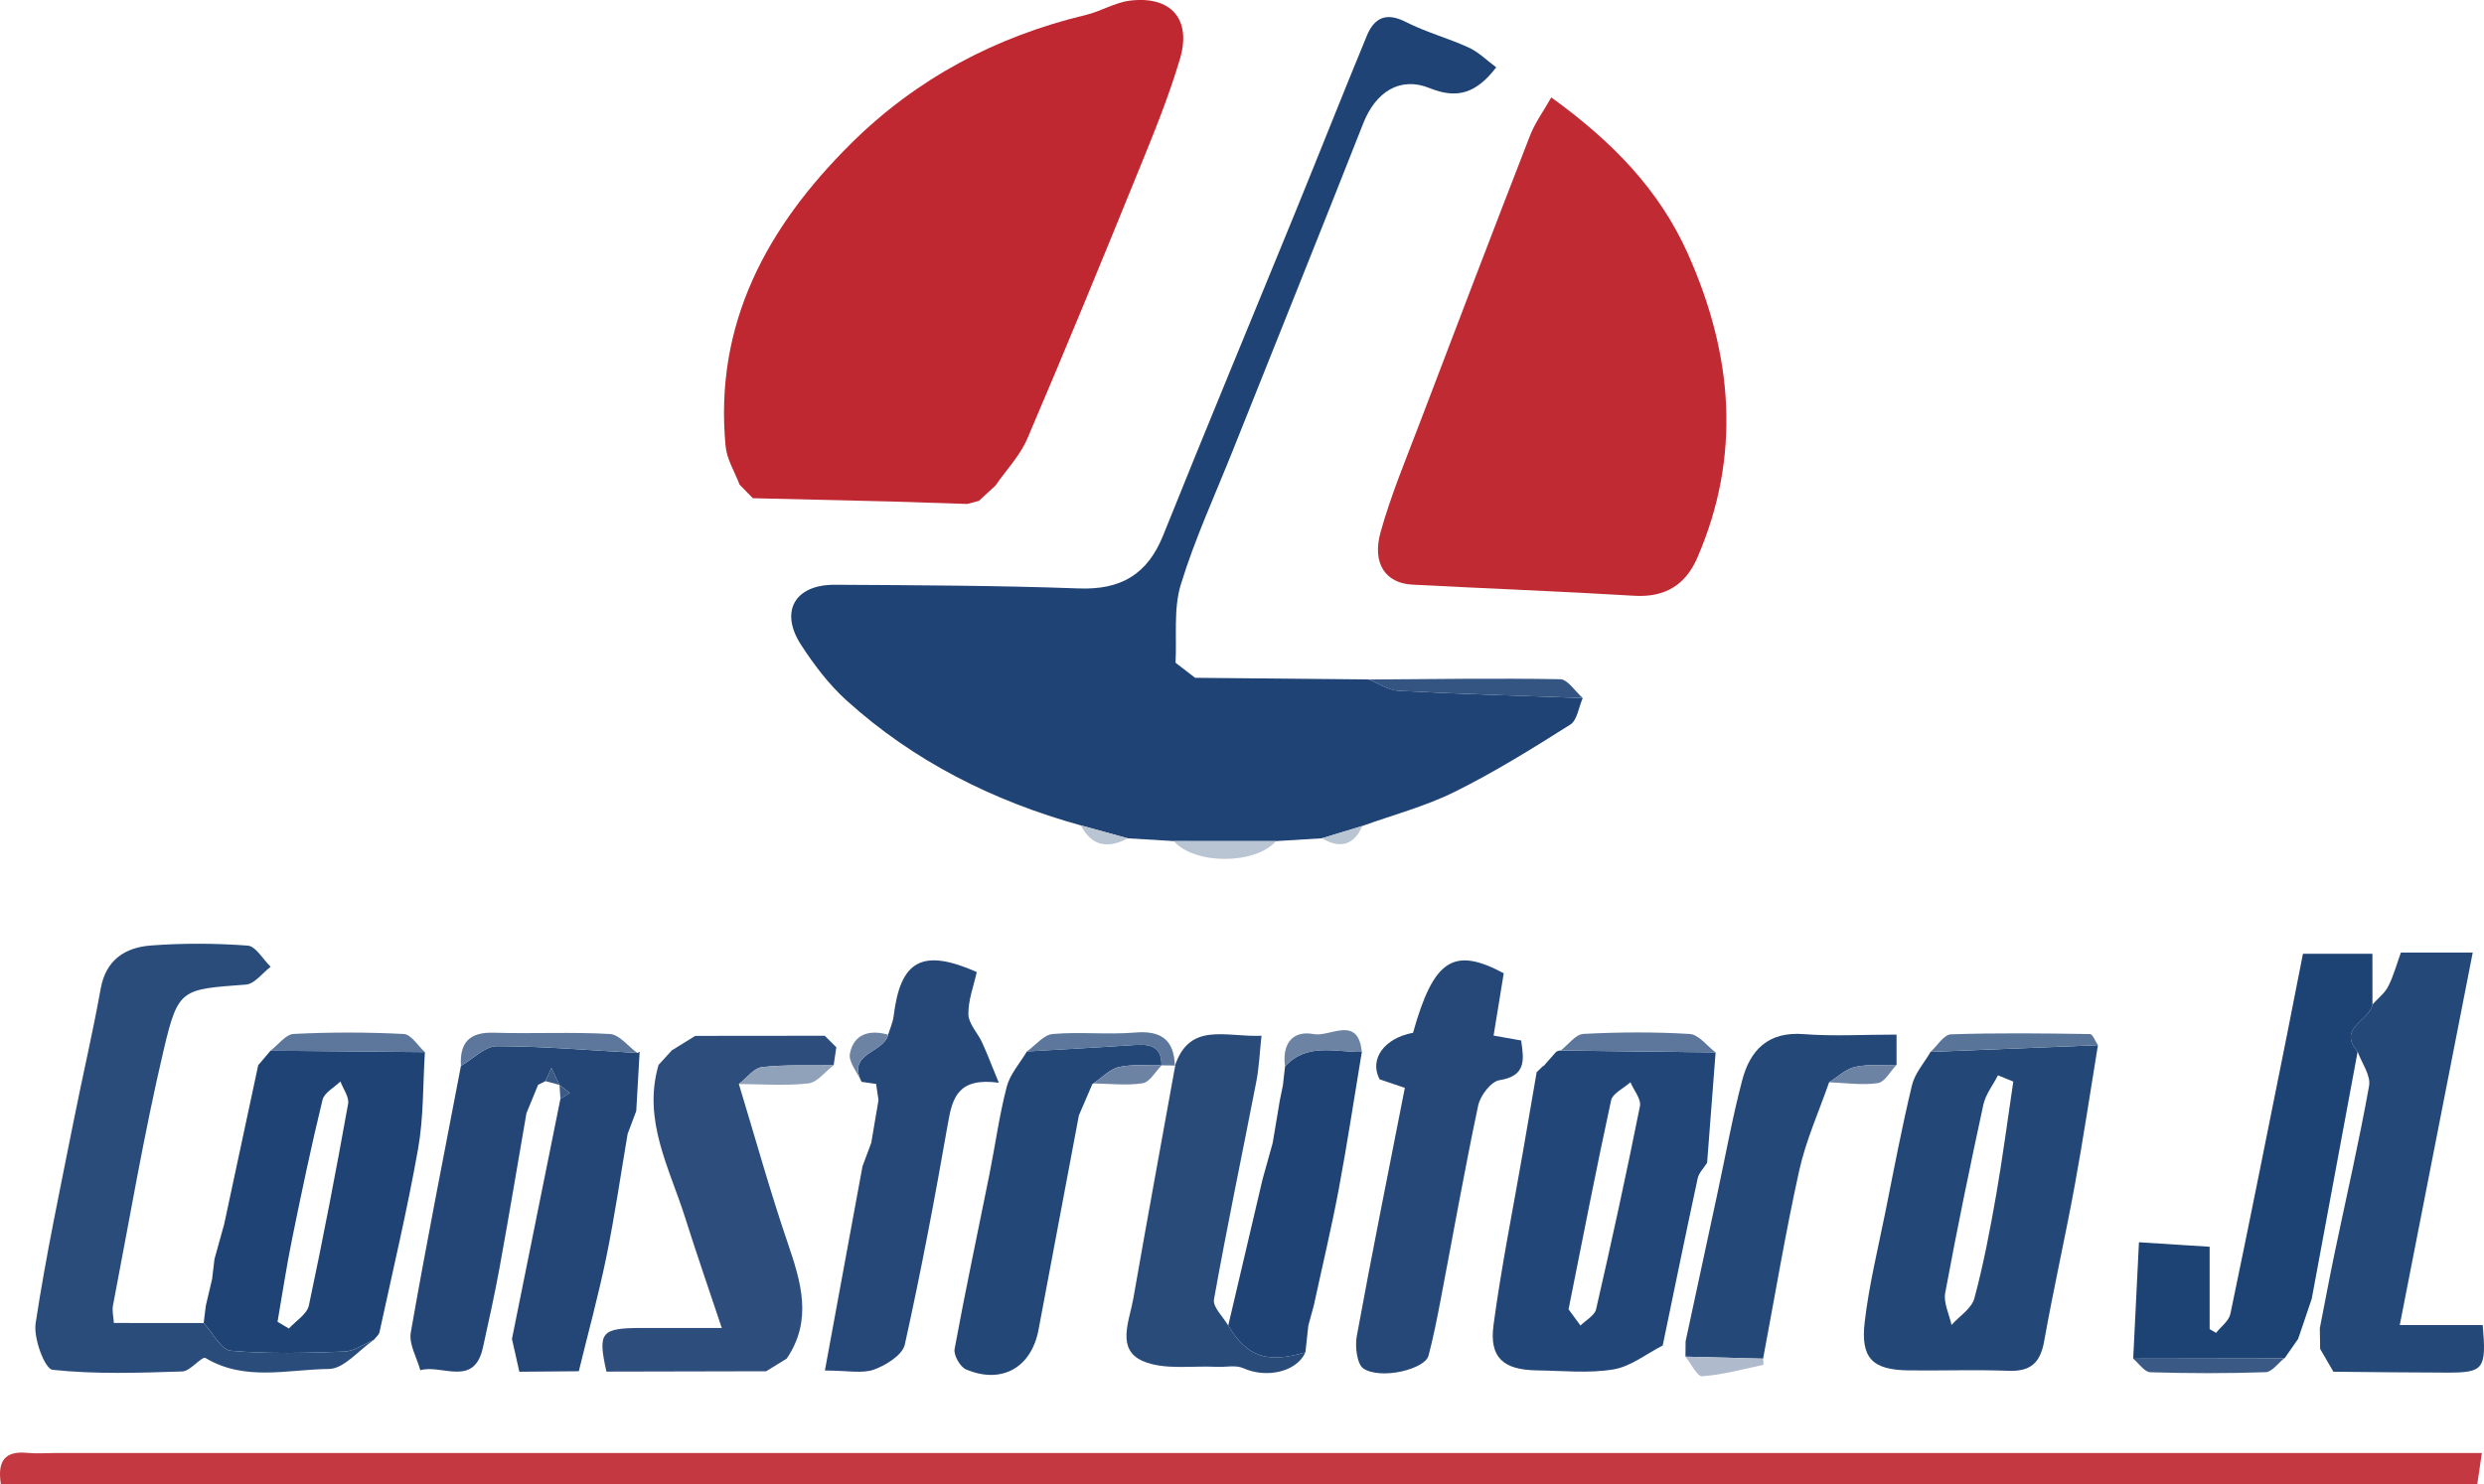 <?xml version="1.0" encoding="utf-8"?>
<!-- Generator: Adobe Illustrator 25.2.3, SVG Export Plug-In . SVG Version: 6.00 Build 0)  -->
<svg version="1.1" id="Camada_1" xmlns="http://www.w3.org/2000/svg" xmlns:xlink="http://www.w3.org/1999/xlink" x="0px" y="0px"
	 viewBox="0 0 790.04 472.24" style="enable-background:new 0 0 790.04 472.24;" xml:space="preserve">
<style type="text/css">
	.st0{fill:#1F4375;}
	.st1{fill:#BF2830;}
	.st2{fill:#C02A33;}
	.st3{fill:#C43941;}
	.st4{fill:#234777;}
	.st5{fill:#234677;}
	.st6{fill:#224677;}
	.st7{fill:#1E4374;}
	.st8{fill:#294C7B;}
	.st9{fill:#1D4274;}
	.st10{fill:#244878;}
	.st11{fill:#2D4E7D;}
	.st12{fill:#254878;}
	.st13{fill:#294B7A;}
	.st14{fill:#5C779B;}
	.st15{fill:#345582;}
	.st16{fill:#597499;}
	.st17{fill:#3A5A85;}
	.st18{fill:#BAC5D4;}
	.st19{fill:#90A2BA;}
	.st20{fill:#6C83A4;}
	.st21{fill:#AFBBCD;}
	.st22{fill:#DB858A;}
	.st23{fill:#E4E8EE;}
</style>
<g>
	<path class="st0" d="M503.39,222.08c-1.27,2.88-1.74,7.04-3.95,8.44c-11.97,7.57-24.06,15.09-36.73,21.38
		c-9.3,4.62-19.56,7.32-29.39,10.87c-4.3,1.31-8.6,2.62-12.9,3.93c-4.87,0.3-9.73,0.6-14.6,0.89c-10.84,0-21.67-0.01-32.51-0.01
		c-4.87-0.29-9.74-0.58-14.61-0.87c-4.99-1.37-9.97-2.75-14.96-4.12c-27.84-7.72-53.12-20.39-74.59-39.83
		c-5.56-5.04-10.26-11.28-14.37-17.6c-6.9-10.62-2-19.2,10.78-19.12c25.87,0.15,51.75,0.23,77.59,1.17
		c13.39,0.49,21.82-4.49,26.81-16.93C383.76,135.91,398,101.73,412,67.45c7.62-18.67,15.02-37.43,22.72-56.07
		c2.35-5.69,6.12-7.6,12.37-4.41c6.42,3.27,13.52,5.17,20.09,8.18c3.11,1.43,5.67,4.04,8.7,6.27c-6.4,8.34-12.5,10.14-21.16,6.62
		c-9.45-3.84-17.21,1.22-21.14,11.21c-13.68,34.73-27.63,69.34-41.46,104.01c-5.66,14.2-12.11,28.17-16.57,42.74
		c-2.36,7.73-1.23,16.53-1.67,24.84c2.08,1.6,4.15,3.2,6.23,4.8c18.38,0.18,36.77,0.35,55.15,0.53c3.2,1.25,6.35,3.44,9.6,3.61
		C464.36,220.81,483.88,221.36,503.39,222.08z"/>
	<path class="st1" d="M311.33,159.35c-1.23,0.33-2.46,0.66-3.69,0.98c-8.06-0.26-16.13-0.52-24.19-0.78
		c-14.67-0.35-29.34-0.7-44.01-1.05c-1.41-1.44-2.81-2.88-4.22-4.32c-1.53-4.06-4.04-8.03-4.44-12.2
		c-3.71-39,13.2-69.82,39.82-96.25c20.91-20.76,46.14-34.13,74.85-41c4.71-1.13,9.11-3.91,13.83-4.51
		c13.03-1.65,19.76,5.8,16.03,18.43C371.77,30.65,367,42.3,362.28,53.9c-11.64,28.63-23.38,57.23-35.54,85.65
		c-2.33,5.44-6.73,10-10.17,14.97C314.82,156.14,313.08,157.74,311.33,159.35z"/>
	<path class="st2" d="M493.39,30.99c19.34,13.99,34.37,29.34,43.53,49.94c14.18,31.88,17.02,63.96,2.9,96.55
		c-3.7,8.54-10.21,12.65-19.98,12.06c-23.53-1.42-47.09-2.3-70.63-3.54c-8.52-0.45-12.9-6.69-10.11-16.71
		c3.27-11.73,8.02-23.06,12.36-34.48c11.63-30.59,23.31-61.16,35.16-91.66C488.24,39,490.96,35.29,493.39,30.99z"/>
	<path class="st3" d="M789.37,462.27c-0.65,4.38-1.08,7.25-1.48,9.97c-263.1,0-525.36,0-787.6,0c-1.2-7.44,1.27-10.73,8.44-10.01
		c2.81,0.29,5.67,0.04,8.51,0.04c252.48,0,504.96,0,757.44,0C779.18,462.27,783.69,462.27,789.37,462.27z"/>
	<path class="st4" d="M667.25,332.52c-2.44,14.86-4.65,29.76-7.37,44.57c-3.04,16.57-6.77,33.01-9.73,49.6
		c-1.2,6.74-4.19,9.68-11.21,9.42c-10.58-0.39-21.19-0.01-31.79-0.13c-11.57-0.13-15.45-3.78-14.07-15.48
		c1.39-11.82,4.27-23.47,6.62-35.17c2.68-13.39,5.22-26.82,8.41-40.09c0.91-3.79,3.88-7.08,5.91-10.59
		C631.76,333.93,649.51,333.22,667.25,332.52z M640.33,344.1c-1.62-0.67-3.25-1.33-4.87-2c-1.59,3.11-3.93,6.06-4.65,9.36
		c-4.31,19.9-8.43,39.84-12.13,59.86c-0.59,3.17,1.27,6.79,2,10.21c2.51-2.8,6.39-5.22,7.27-8.46c2.92-10.82,5-21.89,6.94-32.95
		C636.97,368.17,638.53,356.12,640.33,344.1z"/>
	<path class="st5" d="M162.83,425.97c5.14-25.47,10.28-50.94,15.42-76.41c1-0.61,2-1.22,3.01-1.83c-1.1-0.84-2.19-1.68-3.29-2.52
		l-0.03-0.06c-0.86-1.79-1.72-3.59-2.58-5.38c-0.63,1.39-1.26,2.79-1.9,4.18c-0.77,0.4-1.55,0.79-2.32,1.19
		c-1.24,3.01-2.47,6.02-3.71,9.04c-2.81,16.27-5.53,32.55-8.48,48.79c-1.57,8.62-3.46,17.19-5.35,25.75
		c-2.82,12.8-13.13,5.21-19.92,7.21c-1.09-4.01-3.68-8.29-3.03-12c4.96-28.34,10.55-56.56,15.95-84.82
		c3.81-2.2,7.63-6.27,11.44-6.27c14.88,0.02,29.77,1.32,44.65,2.15l0.75-0.36c-0.36,6.28-0.72,12.55-1.08,18.83
		c-0.91,2.43-1.82,4.85-2.74,7.28c-2.21,13.01-4.09,26.09-6.74,39.01c-2.51,12.25-5.83,24.34-8.79,36.5
		c-6.3,0.05-12.61,0.11-18.91,0.16C164.4,432.93,163.61,429.45,162.83,425.97z"/>
	<path class="st6" d="M545.65,334.81c-0.9,11.71-1.8,23.41-2.7,35.12c-1.03,1.65-2.62,3.18-3,4.97
		c-3.82,17.69-7.44,35.43-11.12,53.16c-5.2,2.65-10.17,6.7-15.67,7.61c-7.89,1.31-16.16,0.42-24.27,0.31
		c-10.76-0.14-15.26-4.04-13.87-14.44c2.46-18.37,6.14-36.58,9.31-54.85c1.48-8.53,2.94-17.06,4.41-25.58
		c0.67-0.65,1.34-1.3,2.01-1.94c0,0,0.2-0.03,0.2-0.03c1.31-1.48,2.63-2.96,3.94-4.45c0.44-0.33,0.94-0.49,1.49-0.46
		C512.81,334.41,529.23,334.61,545.65,334.81z M498.88,416.55c0.89,1.21,2.34,3.19,3.8,5.17c1.71-1.73,4.51-3.2,4.97-5.22
		c4.93-21.47,9.62-42.99,13.94-64.58c0.45-2.24-1.95-5.05-3.03-7.6c-2.12,1.91-5.66,3.51-6.15,5.77
		C507.72,371.66,503.53,393.35,498.88,416.55z"/>
	<path class="st7" d="M135.14,334.73c-0.65,10.26-0.38,20.68-2.16,30.73c-3.47,19.56-8.07,38.93-12.28,58.35
		c-0.19,0.89-1.15,1.62-1.76,2.42c-3.15,1.31-6.26,3.64-9.45,3.76c-12.01,0.44-24.1,0.8-36.03-0.26c-3.13-0.28-5.8-5.74-8.68-8.83
		c0.23-1.84,0.46-3.68,0.69-5.53c0.66-2.81,1.33-5.62,1.99-8.43c0.25-2.13,0.51-4.27,0.76-6.4c1.03-3.7,2.06-7.41,3.09-11.11
		c3.61-16.85,7.21-33.69,10.82-50.54c1.31-1.54,2.61-3.08,3.92-4.62c0,0-0.02,0.01-0.02,0.01
		C102.39,334.43,118.77,334.58,135.14,334.73z M88.27,420.52c1.2,0.72,2.4,1.43,3.61,2.15c2.19-2.43,5.77-4.56,6.36-7.34
		c4.54-21.31,8.62-42.72,12.48-64.16c0.39-2.15-1.58-4.73-2.45-7.11c-1.96,1.93-5.14,3.57-5.69,5.85
		c-3.56,14.64-6.66,29.39-9.66,44.15C91.13,402.84,89.8,411.7,88.27,420.52z"/>
	<path class="st8" d="M64.77,420.91c2.88,3.08,5.55,8.55,8.68,8.83c11.93,1.05,24.03,0.7,36.03,0.26c3.19-0.12,6.3-2.44,9.45-3.76
		c-4.77,3.27-9.52,9.25-14.32,9.29c-13.01,0.11-26.67,4.06-39.25-3.49c-1.14-0.68-4.8,4.2-7.36,4.28
		c-13.78,0.44-27.66,0.94-41.3-0.53c-2.42-0.26-6.1-9.99-5.37-14.77c3.26-21.53,7.83-42.87,12.07-64.26
		c2.79-14.08,6.09-28.06,8.62-42.19c1.66-9.3,7.86-13.16,16.02-13.77c10.2-0.77,20.54-0.72,30.74,0.04c2.58,0.19,4.87,4.38,7.3,6.74
		c-2.61,1.97-5.1,5.45-7.84,5.66c-20.47,1.55-21.54,1.1-26.15,20.66c-6.34,26.94-10.92,54.29-16.16,81.47
		c-0.32,1.64,0.16,3.43,0.29,5.53C45.93,420.91,55.35,420.91,64.77,420.91z"/>
	<path class="st9" d="M735.25,413.21c-1.44,4.25-2.88,8.5-4.32,12.75c-1.42,2.04-2.85,4.07-4.27,6.11l-0.2,0.11
		c-16,0.03-31.99,0.05-47.99,0.08c0.59-11.93,1.18-23.87,1.83-37.04c9.35,0.59,16.37,1.04,22.48,1.43c0,10.08,0,18.14,0,26.2
		c0.68,0.4,1.36,0.8,2.05,1.2c1.57-2,4.09-3.81,4.55-6.04c6.1-29.22,11.93-58.5,17.8-87.77c1.72-8.58,3.39-17.18,5.28-26.81
		c6.98,0,14.53,0,22.09,0c0.01,5.38,0.01,10.76,0.01,16.14c-0.9,5.21-11.31,7.44-4.71,14.99
		C744.98,360.78,740.12,386.99,735.25,413.21z"/>
	<path class="st10" d="M749.84,334.56c-6.6-7.56,3.81-9.79,4.71-14.99c1.71-1.89,3.89-3.54,5.01-5.73
		c1.73-3.39,2.72-7.14,4.04-10.77c7.15,0,14.06,0,22.85,0c-7.77,39.67-15.35,78.38-23.2,118.49c9.28,0,17.9,0,26.38,0
		c1.22,14.04,0.36,15.14-11.38,15.13c-12.03-0.01-24.06-0.18-36.1-0.28c-1.41-2.42-2.81-4.84-4.22-7.25
		c-0.04-2.19-0.07-4.38-0.11-6.58c1.58-8.07,3.09-16.16,4.77-24.22c3.68-17.63,7.74-35.19,10.9-52.91
		C754.08,342.13,751.15,338.2,749.84,334.56z"/>
	<path class="st11" d="M243.68,436.26c-16.94,0.04-33.88,0.07-50.81,0.11c-2.8-12.61-1.77-13.87,11.33-13.88
		c7.89-0.01,15.79,0,25.36,0c-4.42-13.26-8.18-24.08-11.62-35c-4.99-15.84-13.63-31.08-8.49-48.69c1.4-1.54,2.81-3.08,4.21-4.62
		c2.48-1.54,4.97-3.08,7.45-4.62c13.73-0.01,27.46-0.03,41.2-0.04c1.23,1.22,2.46,2.45,3.69,3.67c-0.29,1.91-0.58,3.82-0.86,5.73
		c-7.59,0.1-15.22-0.26-22.73,0.57c-2.64,0.29-4.95,3.51-7.41,5.39c5.14,16.89,9.86,33.93,15.56,50.63
		c4.26,12.5,7.93,24.55-0.35,36.73C248.02,433.58,245.85,434.92,243.68,436.26z"/>
	<path class="st12" d="M446.81,346.1c-2.93-1-5.55-1.88-8.03-2.73c-3.38-6.43,1.51-13.1,10.64-14.8
		c6.53-23.32,12.88-27.48,28.85-18.93c-1.04,6.41-2.09,12.84-3.23,19.83c3.45,0.61,6.08,1.07,8.76,1.55
		c0.94,6.23,1.61,11.3-6.89,12.63c-2.68,0.42-6.11,4.91-6.77,8.05c-4.37,20.65-8.04,41.45-12.01,62.19
		c-1.12,5.84-2.27,11.68-3.79,17.42c-1.12,4.25-14.89,7.7-20.61,4.15c-2.13-1.32-2.82-7.01-2.21-10.35
		C436.33,398.85,441.61,372.67,446.81,346.1z"/>
	<path class="st12" d="M277.1,363.6c0.77-4.54,1.54-9.08,2.31-13.62c-0.25-1.71-0.51-3.42-0.76-5.13c-1.54-0.22-3.08-0.45-4.62-0.67
		c-4.76-9.25,7.12-9.17,8.45-15.01c0.6-1.97,1.5-3.91,1.75-5.93c2.16-17.83,9.19-21.58,26.43-14c-0.98,4.5-2.76,9.02-2.66,13.5
		c0.07,2.99,2.95,5.86,4.34,8.88c1.66,3.61,3.06,7.34,5.33,12.85c-12.89-1.76-14.75,4.69-16.16,12.82
		c-4.11,23.57-8.55,47.1-13.73,70.46c-0.73,3.31-5.96,6.58-9.8,7.97c-3.75,1.36-8.39,0.3-15.62,0.3
		c4.08-22.16,8.02-43.57,11.96-64.98C275.24,368.56,276.17,366.08,277.1,363.6z"/>
	<path class="st13" d="M415.19,430.22c-2.71,6.23-12.37,8.4-19.79,5.05c-2.37-1.07-5.57-0.27-8.38-0.42
		c-7.91-0.42-16.69,1.12-23.52-1.83c-8.59-3.71-4.29-12.81-3.07-19.76c4.33-24.78,8.89-49.52,13.36-74.28c0,0-0.1,0.1-0.1,0.1
		c4.7-14.1,16.09-9.08,27.53-9.56c-0.58,5.33-0.76,10.04-1.65,14.61c-4.48,23.1-9.33,46.13-13.46,69.28
		c-0.43,2.43,2.93,5.53,4.54,8.32C396.66,431.68,402.93,433.85,415.19,430.22z"/>
	<path class="st10" d="M536.06,431.61c0.02-1.63,0.04-3.25,0.05-4.88c3.38-15.73,6.76-31.47,10.15-47.2
		c2.58-11.98,4.74-24.06,7.86-35.89c2.52-9.56,8.24-15.52,19.51-14.64c9.45,0.74,19.01,0.15,29.57,0.15c0,3.64,0,6.64,0,9.64
		c-4.43,0.15-8.98-0.28-13.24,0.66c-2.95,0.65-5.49,3.18-8.21,4.87c-3.22,9.31-7.36,18.42-9.48,27.98
		c-4.4,19.86-7.74,39.95-11.51,59.95C552.53,432.03,544.29,431.82,536.06,431.61z"/>
	<path class="st4" d="M343.14,354.85c-4.28,22.74-8.56,45.49-12.84,68.23c-2.27,12.02-11.72,17.4-23.06,12.59
		c-1.87-0.79-3.99-4.54-3.63-6.49c3.41-18.58,7.37-37.05,11.08-55.57c1.86-9.28,3.12-18.71,5.5-27.85
		c1.05-4.03,4.21-7.52,6.42-11.25c11.5-0.67,23.01-1.28,34.51-2.06c4.85-0.33,8.41,0.61,8.28,6.46l0.06,0.04
		c-4.52,0.1-9.19-0.44-13.52,0.51c-2.96,0.65-5.46,3.4-8.16,5.21c0,0-0.34,0.19-0.34,0.19
		C345.99,348.21,344.57,351.53,343.14,354.85z"/>
	<path class="st0" d="M415.19,430.22c-12.25,3.63-18.52,1.46-24.55-8.49c3.64-15.53,7.28-31.06,10.93-46.58
		c1.07-3.84,2.14-7.67,3.21-11.51c0.76-4.54,1.52-9.07,2.28-13.61c0.32-1.58,0.65-3.15,0.97-4.73c0.23-2,0.45-4.01,0.68-6.01
		c6.98-7.67,16.01-4.52,24.42-4.62c-2.42,14.55-4.61,29.14-7.33,43.64c-2.33,12.4-5.27,24.69-7.94,37.03
		c-0.58,2.12-1.16,4.25-1.74,6.37C415.8,424.55,415.49,427.39,415.19,430.22z"/>
	<path class="st14" d="M135.14,334.73c-16.37-0.15-32.75-0.3-49.12-0.44c2.46-1.87,4.84-5.22,7.39-5.35
		c11.65-0.58,23.36-0.58,35.01,0.02C130.76,329.07,132.91,332.71,135.14,334.73z"/>
	<path class="st15" d="M503.39,222.08c-19.51-0.71-39.03-1.27-58.53-2.29c-3.26-0.17-6.4-2.35-9.6-3.61
		c20.32-0.12,40.64-0.46,60.95-0.09C498.65,216.13,501,219.99,503.39,222.08z"/>
	<path class="st14" d="M202.69,334.99c-14.88-0.83-29.77-2.13-44.65-2.15c-3.81,0-7.63,4.07-11.44,6.27
		c-0.44-7.42,2.7-10.81,10.5-10.56c12.28,0.39,24.6-0.29,36.85,0.41C196.97,329.12,199.78,332.88,202.69,334.99z"/>
	<path class="st14" d="M369.38,338.93c0.14-5.86-3.43-6.79-8.28-6.46c-11.5,0.77-23,1.38-34.51,2.06c2.74-1.95,5.35-5.32,8.23-5.57
		c8.66-0.75,17.48,0.27,26.15-0.46c8.35-0.7,12.45,2.29,12.69,10.59c0,0,0.1-0.1,0.1-0.1C372.31,338.96,370.85,338.95,369.38,338.93
		z"/>
	<path class="st16" d="M667.25,332.52c-17.74,0.71-35.49,1.41-53.23,2.12c2.15-1.94,4.25-5.5,6.47-5.57
		c14.73-0.5,29.48-0.32,44.23-0.09C665.58,328.99,666.41,331.28,667.25,332.52z"/>
	<path class="st14" d="M545.65,334.81c-16.42-0.2-32.84-0.4-49.26-0.6c2.41-1.85,4.75-5.16,7.24-5.28
		c11.24-0.58,22.55-0.66,33.78,0.02C540.27,329.12,542.91,332.76,545.65,334.81z"/>
	<path class="st17" d="M678.47,432.26c16-0.03,31.99-0.05,47.99-0.08c-1.95,1.53-3.86,4.31-5.86,4.37
		c-12.22,0.42-24.47,0.4-36.69,0.02C682.05,436.51,680.28,433.76,678.47,432.26z"/>
	<path class="st18" d="M373.32,267.59c10.84,0,21.67,0.01,32.51,0.01C399.22,275.15,379.89,275.14,373.32,267.59z"/>
	<path class="st19" d="M234.98,344.88c2.46-1.88,4.78-5.1,7.41-5.39c7.51-0.83,15.14-0.46,22.73-0.57
		c-2.67,2.02-5.19,5.46-8.05,5.77C249.8,345.5,242.36,344.91,234.98,344.88z"/>
	<path class="st20" d="M433.13,334.68c-8.41,0.1-17.45-3.05-24.42,4.62c-0.98-7.05,2.23-11.62,9.15-10.3
		C422.99,329.98,431.97,322.81,433.13,334.68z"/>
	<path class="st21" d="M536.06,431.61c8.23,0.21,16.47,0.42,24.7,0.63c0.04,0.68,0.2,1.95,0.09,1.97
		c-6.46,1.39-12.91,3.17-19.45,3.64C539.78,437.97,537.85,433.81,536.06,431.61z"/>
	<path class="st20" d="M581.75,344.32c2.72-1.69,5.26-4.22,8.21-4.87c4.26-0.94,8.81-0.51,13.24-0.66c-1.98,2.03-3.75,5.47-5.97,5.8
		C592.19,345.32,586.92,344.51,581.75,344.32z"/>
	<path class="st20" d="M347.76,344.69c2.7-1.81,5.2-4.56,8.16-5.21c4.33-0.96,8.99-0.42,13.52-0.51c-1.99,1.98-3.77,5.3-6.01,5.66
		C358.33,345.42,353,344.76,347.76,344.69z"/>
	<path class="st20" d="M282.47,329.18c-1.32,5.84-13.21,5.76-8.45,15.01c-1.34-3.03-4.23-6.36-3.7-9.02
		C271.56,328.93,276.57,327.5,282.47,329.18z"/>
	<path class="st22" d="M283.45,159.55c8.06,0.26,16.13,0.52,24.19,0.78C299.58,160.08,291.51,159.81,283.45,159.55z"/>
	<path class="st18" d="M343.76,262.59c4.99,1.37,9.97,2.75,14.96,4.12C352.43,270.02,347.25,269.35,343.76,262.59z"/>
	<path class="st18" d="M420.43,266.7c4.3-1.31,8.6-2.62,12.9-3.93C430.53,268.99,426.17,270.1,420.43,266.7z"/>
	<path class="st20" d="M404.77,363.64c-1.07,3.84-2.14,7.67-3.21,11.51C402.63,371.31,403.7,367.48,404.77,363.64z"/>
	<path class="st8" d="M71.31,389.43c-1.03,3.7-2.06,7.41-3.09,11.11C69.25,396.84,70.28,393.14,71.31,389.43z"/>
	<path class="st17" d="M167.43,354.18c1.24-3.01,2.47-6.02,3.71-9.04C169.9,348.16,168.67,351.17,167.43,354.18z"/>
	<path class="st20" d="M343.14,354.85c1.43-3.32,2.85-6.64,4.28-9.97C345.99,348.21,344.57,351.53,343.14,354.85z"/>
	<path class="st8" d="M67.46,406.95c-0.66,2.81-1.33,5.62-1.99,8.43C66.13,412.57,66.79,409.76,67.46,406.95z"/>
	<path class="st19" d="M221.11,329.56c-2.48,1.54-4.97,3.08-7.45,4.62C216.14,332.64,218.62,331.1,221.11,329.56z"/>
	<path class="st17" d="M173.46,343.96c0.63-1.39,1.26-2.79,1.9-4.18c0.86,1.79,1.72,3.59,2.58,5.38
		C176.44,344.76,174.95,344.36,173.46,343.96z"/>
	<path class="st20" d="M277.1,363.6c-0.93,2.48-1.86,4.96-2.79,7.44C275.24,368.56,276.17,366.08,277.1,363.6z"/>
	<path class="st22" d="M311.33,159.35c1.75-1.61,3.49-3.22,5.24-4.83C314.82,156.14,313.08,157.74,311.33,159.35z"/>
	<path class="st13" d="M416.11,421.72c0.58-2.12,1.16-4.25,1.74-6.37C417.27,417.47,416.69,419.59,416.11,421.72z"/>
	<path class="st17" d="M726.66,432.07c1.42-2.04,2.85-4.07,4.27-6.11C729.51,428,728.09,430.04,726.66,432.07z"/>
	<path class="st15" d="M380.11,215.65c-2.08-1.6-4.15-3.2-6.23-4.8C375.96,212.45,378.04,214.05,380.11,215.65z"/>
	<path class="st23" d="M737.94,429.15c1.41,2.42,2.81,4.84,4.22,7.25C740.75,433.98,739.34,431.56,737.94,429.15z"/>
	<path class="st14" d="M494.9,334.67c-1.31,1.48-2.63,2.96-3.94,4.45C492.27,337.63,493.58,336.15,494.9,334.67z"/>
	<path class="st20" d="M278.64,344.86c0.25,1.71,0.51,3.42,0.76,5.13C279.15,348.28,278.9,346.57,278.64,344.86z"/>
	<path class="st20" d="M408.02,345.31c-0.32,1.58-0.65,3.15-0.97,4.73C407.37,348.46,407.7,346.89,408.02,345.31z"/>
	<path class="st14" d="M86.04,334.27c-1.31,1.54-2.61,3.08-3.92,4.62C83.43,337.36,84.73,335.81,86.04,334.27z"/>
	<path class="st19" d="M265.99,333.19c-1.23-1.22-2.46-2.45-3.69-3.67C263.53,330.74,264.76,331.96,265.99,333.19z"/>
	<path class="st22" d="M235.22,154.19c1.41,1.44,2.81,2.88,4.22,4.32C238.03,157.06,236.63,155.62,235.22,154.19z"/>
	<path class="st17" d="M177.96,345.22c1.1,0.84,2.19,1.68,3.29,2.52c-1,0.61-2,1.22-3.01,1.83
		C178.15,348.12,178.06,346.67,177.96,345.22z"/>
	<path class="st14" d="M490.76,339.14c-0.67,0.65-1.34,1.3-2.01,1.94C489.42,340.44,490.09,339.79,490.76,339.14z"/>
	<path class="st14" d="M202.36,353.46c-0.91,2.43-1.82,4.85-2.74,7.28C200.53,358.31,201.45,355.88,202.36,353.46z"/>
</g>
</svg>
